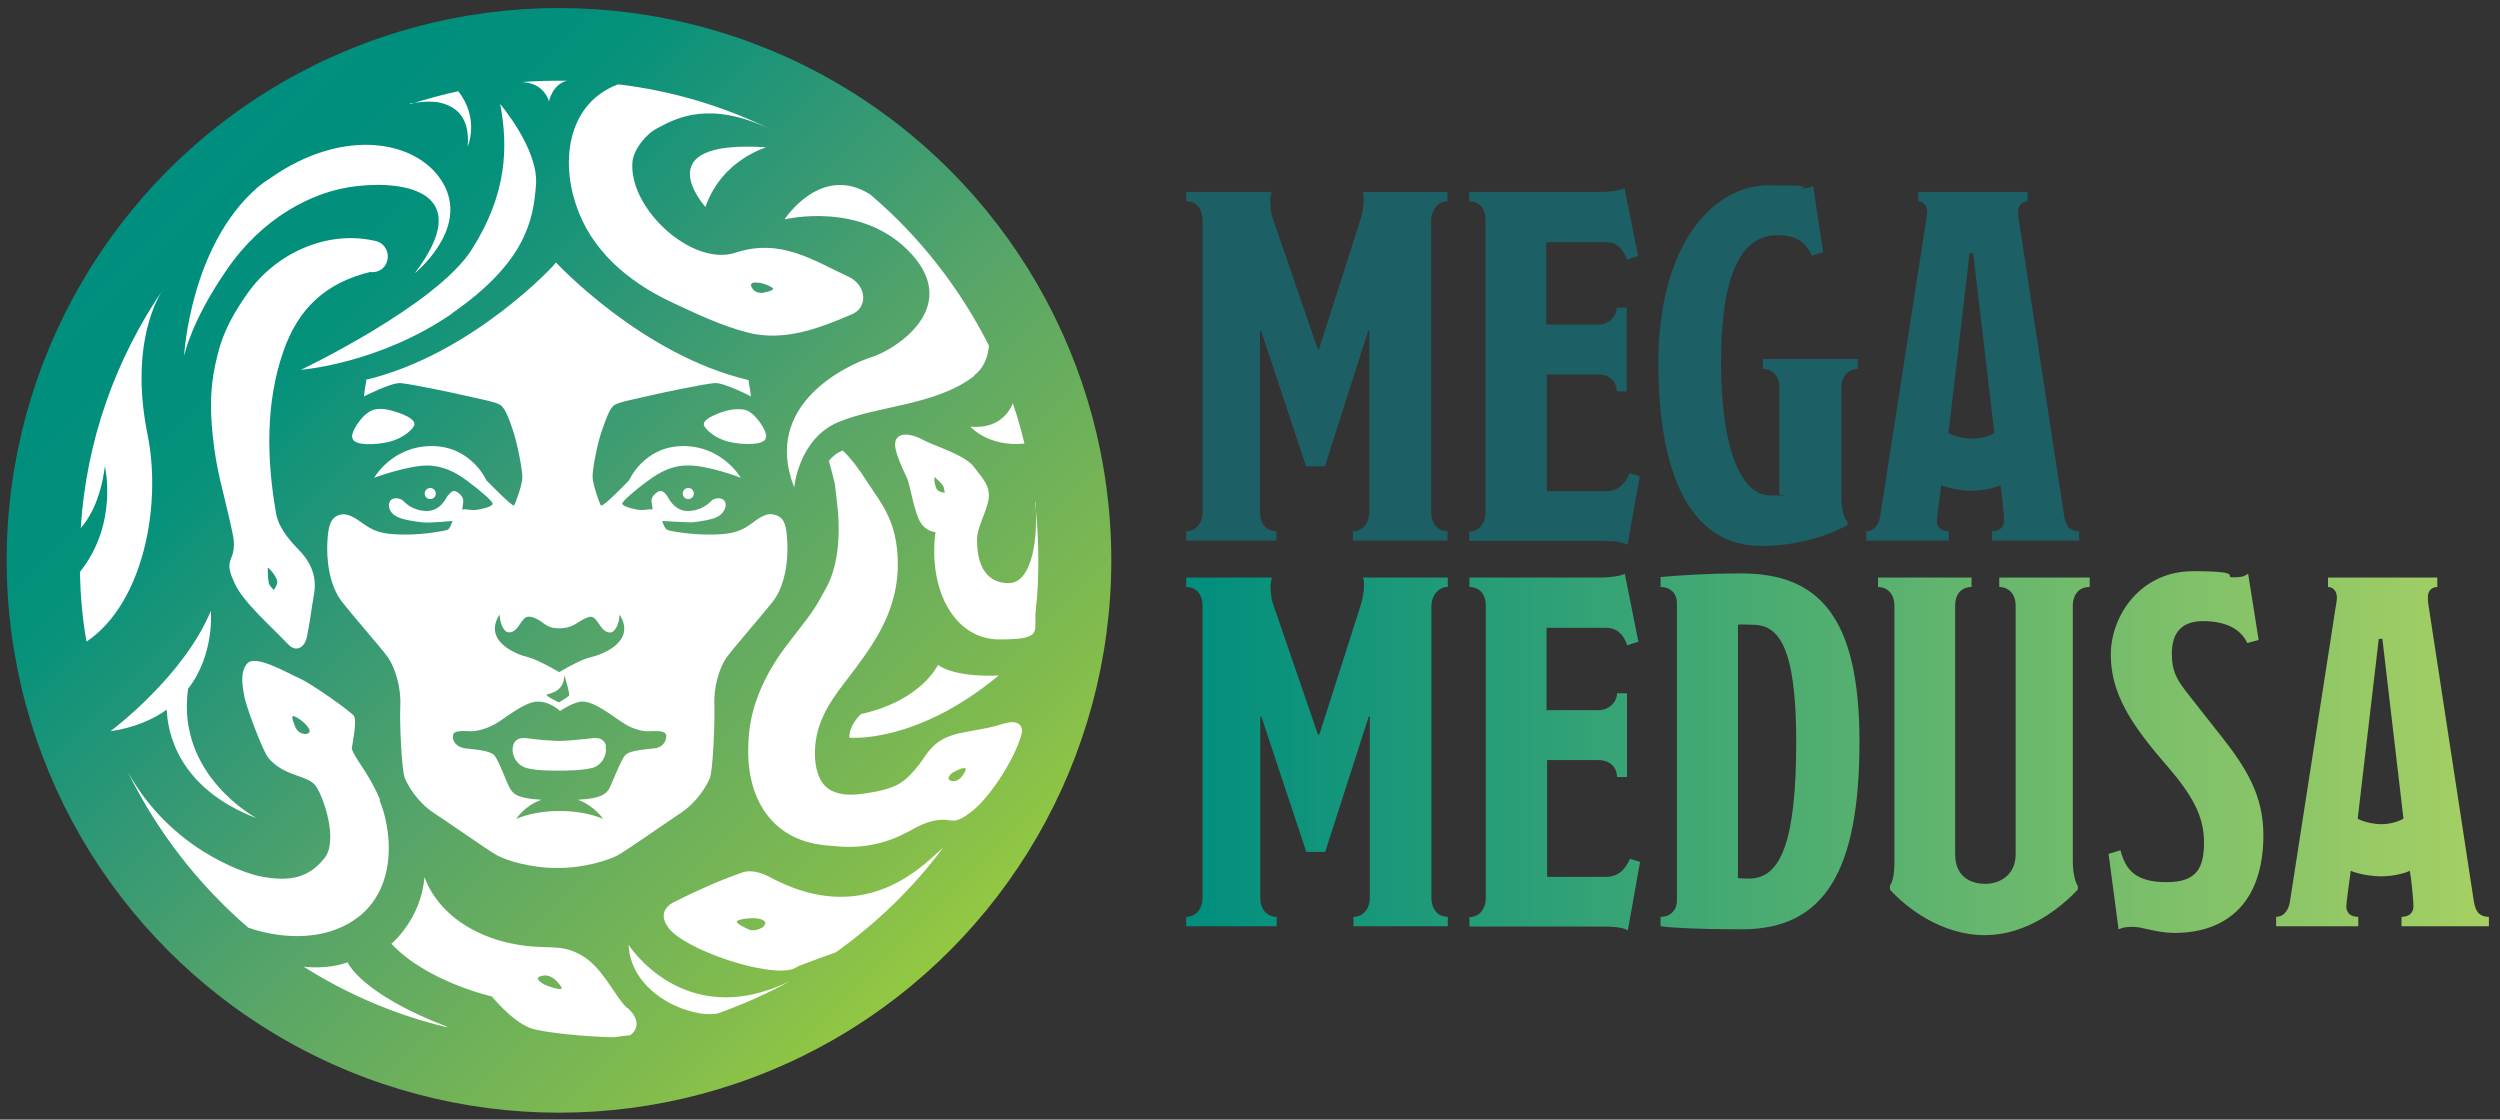 <?xml version="1.0" encoding="UTF-8"?>
<svg id="Layer_1" xmlns="http://www.w3.org/2000/svg" xmlns:xlink="http://www.w3.org/1999/xlink" version="1.1" viewBox="0 0 901.2 403.6">
  <rect x="0" y="0" width="901.2" height="403.6" fill="#333333" stroke="none"/>
  <!-- Generator: Adobe Illustrator 29.2.1, SVG Export Plug-In . SVG Version: 2.1.0 Build 116)  -->
  <defs>
    <style>
      .st0 {
        fill: url(#linear-gradient2);
      }

      .st1 {
        fill: url(#linear-gradient1);
      }

      .st2 {
        fill: url(#linear-gradient9);
      }

      .st3 {
        fill: url(#linear-gradient3);
      }

      .st4 {
        fill: url(#linear-gradient6);
      }

      .st5 {
        fill: url(#linear-gradient8);
      }

      .st6 {
        fill: url(#linear-gradient7);
      }

      .st7 {
        fill: url(#linear-gradient5);
      }

      .st8 {
        fill: url(#linear-gradient4);
      }

      .st9 {
        fill: url(#linear-gradient10);
      }

      .st10 {
        fill: url(#linear-gradient);
      }

      .st11 {
        fill: #fff;
      }
    </style>
    <linearGradient id="linear-gradient" x1="427.7" y1="156.6" x2="897" y2="156.6" gradientTransform="translate(0 114.5)" gradientUnits="userSpaceOnUse">
      <stop offset="0" stop-color="#008e7e"/>
      <stop offset="1" stop-color="#a6d063"/>
    </linearGradient>
    <linearGradient id="linear-gradient1" x1="427.7" y1="156.6" x2="897" y2="156.6" gradientTransform="translate(0 114.5)" gradientUnits="userSpaceOnUse">
      <stop offset="0" stop-color="#008e7e"/>
      <stop offset="1" stop-color="#a6d063"/>
    </linearGradient>
    <linearGradient id="linear-gradient2" x1="427.7" y1="156.4" x2="897" y2="156.4" gradientTransform="translate(0 114.5)" gradientUnits="userSpaceOnUse">
      <stop offset="0" stop-color="#008e7e"/>
      <stop offset="1" stop-color="#a6d063"/>
    </linearGradient>
    <linearGradient id="linear-gradient3" x1="427.7" y1="158.2" x2="897" y2="158.2" gradientTransform="translate(0 114.5)" gradientUnits="userSpaceOnUse">
      <stop offset="0" stop-color="#008e7e"/>
      <stop offset="1" stop-color="#a6d063"/>
    </linearGradient>
    <linearGradient id="linear-gradient4" x1="427.7" y1="156.6" x2="897" y2="156.6" gradientTransform="translate(0 114.5)" gradientUnits="userSpaceOnUse">
      <stop offset="0" stop-color="#008e7e"/>
      <stop offset="1" stop-color="#a6d063"/>
    </linearGradient>
    <linearGradient id="linear-gradient5" x1="427.7" y1="156.6" x2="897" y2="156.6" gradientTransform="translate(0 114.5)" gradientUnits="userSpaceOnUse">
      <stop offset="0" stop-color="#008e7e"/>
      <stop offset="1" stop-color="#a6d063"/>
    </linearGradient>
    <linearGradient id="linear-gradient6" x1="427.6" y1="17.6" x2="749.4" y2="17.6" gradientTransform="translate(0 114.5)" gradientUnits="userSpaceOnUse">
      <stop offset="0" stop-color="#1c5f64"/>
      <stop offset="1" stop-color="#1c5f64"/>
    </linearGradient>
    <linearGradient id="linear-gradient7" x1="427.6" y1="17.6" x2="749.4" y2="17.6" gradientTransform="translate(0 114.5)" gradientUnits="userSpaceOnUse">
      <stop offset="0" stop-color="#1c5f64"/>
      <stop offset="1" stop-color="#1c5f64"/>
    </linearGradient>
    <linearGradient id="linear-gradient8" x1="427.6" y1="17.3" x2="749.4" y2="17.3" gradientTransform="translate(0 114.5)" gradientUnits="userSpaceOnUse">
      <stop offset="0" stop-color="#1c5f64"/>
      <stop offset="1" stop-color="#1c5f64"/>
    </linearGradient>
    <linearGradient id="linear-gradient9" x1="427.6" y1="17.6" x2="749.4" y2="17.6" gradientTransform="translate(0 114.5)" gradientUnits="userSpaceOnUse">
      <stop offset="0" stop-color="#1c5f64"/>
      <stop offset="1" stop-color="#1c5f64"/>
    </linearGradient>
    <linearGradient id="linear-gradient10" x1="60.8" y1="-53.3" x2="341.9" y2="227.9" gradientTransform="translate(0 114.5)" gradientUnits="userSpaceOnUse">
      <stop offset="0" stop-color="#008e7e"/>
      <stop offset=".2" stop-color="#03917c"/>
      <stop offset=".4" stop-color="#339875"/>
      <stop offset=".6" stop-color="#5aa667"/>
      <stop offset=".9" stop-color="#83bc4d"/>
      <stop offset="1" stop-color="#92c842"/>
    </linearGradient>
  </defs>
  <g>
    <g>
      <path class="st10" d="M487.9,333.9v-3.4c3.2,0,5.9-2.5,5.9-7v-65.2h-.4l-15.7,48.8h-6.8l-16.2-48.8h-.4v65.2c0,4.7,2.7,7,5.9,7v3.4h-32.6v-3.4c3.2,0,5.9-2.5,5.9-7v-104.9c0-4.5-2.3-7-5.9-7v-3.4h30.9c-.2,1.1-.5,2-.5,3.1s.2,4.3.7,5.8l16.4,47.7h.5l14.8-46.3c.7-2.2,1.3-4.9,1.3-7.6s-.2-1.8-.4-2.7h30.6v3.4c-3.4,0-5.9,3.1-5.9,7v104.9c0,4.3,2.3,7,5.9,7v3.4h-34,0Z"/>
      <path class="st1" d="M586.8,335.4c-1.3-.9-4.5-1.4-8.3-1.4h-48.8v-3.4c3.2,0,5.9-2.5,5.9-7v-105.2c0-4.5-2.5-6.8-5.9-6.8v-3.4h46.1c5.6,0,8.8-.7,9.9-1.4l4.9,24.5-4,1.3c-1.4-4-3.8-6.3-7.7-6.3h-21.4v29.7h18.7c3.8,0,6.7-2.9,6.7-6.1h3.6v30.2h-3.6c0-3.2-2.2-6.1-6.7-6.1h-18.5v42.1h20.9c4.7,0,7-2.3,9-6.5l3.6,1.1-4.4,24.7h0Z"/>
      <path class="st0" d="M627.9,335c-14.9,0-24.7-.5-29.3-1.1v-3.4c3.6,0,5.9-2.5,5.9-5.8v-107.2c0-3.6-2.3-5.9-5.9-5.9v-3.6c5.8-.5,16-1.3,29-1.3,27.7,0,42.7,15.1,42.7,60.7,0,46.5-12.5,67.6-42.4,67.6h0ZM631.7,225.2c-2.5,0-4.1-.2-5.2,0v91.3c1.1.2,2.9.2,4.1.2,11.5,0,16.9-13.9,16.9-49.3s-6.8-42.2-15.8-42.2Z"/>
      <path class="st3" d="M747.2,218.4v91.8c0,4.7.9,7.7,1.8,9.2v1.3c-5.6,5.9-17.8,16.4-33.5,16.4s-28.3-9.9-34.2-16.4v-1.5c1.1-1.6,1.6-4.1,1.6-9v-91.8c0-4.5-2.7-6.8-5.9-6.8v-3.4h33.7v3.4c-3.4,0-5.9,2.3-5.9,6.8v89.6c0,7.7,5.2,10.6,10.8,10.6s11-3.4,11-10.6v-89.6c0-4.5-2.7-6.8-5.9-6.8v-3.4h32.6v3.4c-3.7-.1-6.1,2.6-6.1,6.8h0Z"/>
      <path class="st8" d="M783.8,336.3c-6.3,0-11.5-2.2-14.9-2.2s-4.1.5-5.2.9l-3.6-27.2,4.3-1.3c1.8,7.2,5.6,11.5,16.6,11.5s13.5-5.2,13.5-14.4-4-16.7-13.3-27.5c-13-14.9-20.3-26.1-20.3-40.1s10.6-30.1,29.7-30.1,10.6,2.2,14.4,2.2,4.1-.5,5.4-1.3l3.8,23.9-4.1,1.1c-2.2-4.7-7.2-7.9-16-7.9s-11.2,5.6-11.2,11.7,1.6,9,5,13.5c4.5,5.8,8.1,10.3,12.2,15.5,9.7,12.2,15.8,22.1,15.8,36.5,0,23.5-12.5,35.2-32.1,35.2h0Z"/>
      <path class="st7" d="M865.7,333.9v-3.4c3.1,0,4.3-1.8,4.3-3.8s-.7-9.4-1.3-12.8c-2.2,1.1-6.5,2-10.3,2s-8.6-.9-11-2c-.5,3.4-1.6,11.7-1.6,12.8,0,2.2,1.3,3.8,4.3,3.8v3.4h-29.6v-3.4c2.5,0,4.3-2,4.9-5l16.6-106.9c.2-1.1.4-2.2.4-3.2,0-2-1.1-3.8-3.2-3.8v-3.4h39.4v3.4c-2,0-3.4,1.4-3.4,3.6s.2,2.5.4,4.1l16.2,105.8c.7,4.3,2.7,5.4,5.4,5.4v3.4h-31.5ZM858.8,230.3h-1.3l-7.6,64.8c1.8,1.1,5.6,2,8.6,2s6.1-.9,7.9-2l-7.6-64.8h0Z"/>
    </g>
    <g>
      <path class="st4" d="M487.7,194.9v-3.4c3.2,0,5.9-2.5,5.9-7v-65.2h-.4l-15.6,48.8h-6.8l-16.2-48.8h-.4v65.2c0,4.7,2.7,7,5.9,7v3.4h-32.5v-3.4c3.2,0,5.9-2.5,5.9-7v-104.9c0-4.5-2.3-7-5.9-7v-3.4h30.8c-.2,1.1-.5,2-.5,3.1s.2,4.3.7,5.8l16.4,47.7h.5l14.8-46.3c.7-2.2,1.3-4.9,1.3-7.6s-.2-1.8-.4-2.7h30.6v3.4c-3.4,0-5.9,3.1-5.9,7v104.9c0,4.3,2.3,7,5.9,7v3.4h-34.1Z"/>
      <path class="st6" d="M586.7,196.4c-1.3-.9-4.5-1.4-8.3-1.4h-48.8v-3.4c3.2,0,5.9-2.5,5.9-7v-105.2c0-4.5-2.5-6.8-5.9-6.8v-3.4h46.1c5.6,0,8.8-.7,9.9-1.4l4.9,24.5-4,1.3c-1.4-4-3.8-6.3-7.7-6.3h-21.4v29.7h18.7c3.8,0,6.7-2.9,6.7-6.1h3.6v30.2h-3.6c0-3.2-2.2-6.1-6.7-6.1h-18.5v42.1h20.9c4.7,0,7-2.3,9-6.5l3.6,1.1-4.4,24.7h0Z"/>
      <path class="st5" d="M663.8,139.7v38.9c0,3.6.5,8.1,2.2,9.5v1.1c-7.4,4.3-18.9,7.6-31.1,7.6-25.2,0-37.1-25-37.1-66.1s18.7-63.9,39.8-63.9,9.2,1.1,11.9,1.1,3.4-.5,4.1-.9l3.6,23.9-4,1.3c-2.5-5-5.4-7.4-12.6-7.4-13,0-20.2,14.4-20.2,45.7s7.2,48.1,17.8,48.1,2.5-.2,3.2-.4v-38.5c0-4.5-2.7-6.7-5.9-6.7v-3.6h34.2v3.6c-3.2,0-5.9,2.5-5.9,6.7h0Z"/>
      <path class="st2" d="M718.1,194.9v-3.4c3.1,0,4.3-1.8,4.3-3.8s-.7-9.4-1.3-12.8c-2.2,1.1-6.5,2-10.3,2s-8.6-.9-11-2c-.5,3.4-1.6,11.7-1.6,12.8,0,2.2,1.3,3.8,4.3,3.8v3.4h-29.7v-3.4c2.5,0,4.3-2,4.9-5l16.6-106.9c.2-1.1.4-2.2.4-3.2,0-2-1.1-3.8-3.2-3.8v-3.4h39.4v3.4c-2,0-3.4,1.4-3.4,3.6s.2,2.5.4,4.1l16.2,105.8c.7,4.3,2.7,5.4,5.4,5.4v3.4h-31.4,0ZM711.3,91.3h-1.3l-7.6,64.8c1.8,1.1,5.6,2,8.6,2s6.1-.9,7.9-2l-7.6-64.8Z"/>
    </g>
  </g>
  <g>
    <circle class="st9" cx="201.5" cy="202" r="199.1"/>
    <path class="st11" d="M132.1,137c-.7,3.6-.9,5.9-.9,5.9,0,0,9.8-5,13.1-4.8s18.6,3.4,23.8,4.6,10.7,2.2,12.3,3.3,2.9,4.4,4.5,9.1c1.6,4.8,3.4,14.1,3.4,16.9s-2.5,9.5-3,10.2-10-9.1-10-9.1c0,0-5.4-12.3-19.7-12.3s-20.7,11.4-20.7,11.4c0,0,12.3-4.5,19.5-4.4,7.3.3,12.3,4.2,15,6.3,2.9,2.1,8.3,6.6,8.2,7.5s-2.5,1.6-5.3,2.1c-2.6.5-4.5-.4-5.4,0-.7.4.4-2.5,0-3.8-.3-1.3-2.1-2.9-3.2-2.9s-1.8,1.3-2.4,1.8c-.4.5-2.4,5.4-7.4,5.4s-7.8-2.9-8.6-3.7-3.4-1.5-4.6,0c-1.1,1.5-.4,4.1,1.8,5.4,2.1,1.5,7.3,2.1,9.8,2.4s10.8-.5,10.8-.5c0,0-.8,2.8-1.8,3.2s-8.3,1.7-14.9,1.7-10.6-.5-14.7-3.4-6.5-4.6-9.6-3.6c-3,1.1-3.8,4-4.1,9.8-.3,5.9.5,15.4,5.4,21.6,4.9,6.2,13.7,16.1,16.4,19.8,2.6,3.7,4.8,10.8,4.5,17.4-.3,6.6.5,23.2,1.6,26.1s4.8,9,10.7,12.8c6.1,4,19.7,13.6,22.7,15.2s11.5,4.5,21.6,4.5,18.5-2.9,21.6-4.5,16.6-11.2,22.7-15.2,9.6-10,10.7-12.8c1.1-2.9,1.8-19.5,1.6-26.1-.3-6.6,1.8-13.7,4.5-17.4s11.5-13.7,16.4-19.8c4.9-6.2,5.7-15.7,5.4-21.6-.3-5.9-.9-8.7-4.1-9.8s-5.4.5-9.6,3.6c-4.1,2.9-8.1,3.4-14.7,3.4s-13.9-1.2-14.9-1.7-1.8-3.2-1.8-3.2c0,0,8.3.5,10.8.5,2.5-.3,7.7-.9,9.8-2.4s2.9-4.1,1.8-5.4c-1.1-1.5-4-.8-4.6,0-.7.7-3.6,3.7-8.6,3.7s-7-4.9-7.4-5.4c-.4-.5-1.2-1.8-2.4-1.8s-2.9,1.7-3.2,2.9.8,4.2,0,3.8-2.6.5-5.3,0-5.1-1.3-5.3-2.1,5.3-5.4,8.2-7.5c2.9-2.1,7.9-6.2,15-6.3,7.3-.3,19.5,4.4,19.5,4.4,0,0-6.5-11.4-20.7-11.4s-19.5,12.3-19.5,12.3c0,0-9.4,9.9-10.2,9.1-.5-.7-2.9-7.5-3-10.2s1.7-12.1,3.4-16.9c1.7-4.8,2.9-8.1,4.5-9.1,1.6-1.1,7.3-2.1,12.3-3.3,5.1-1.2,20.5-4.4,23.8-4.6,3.3-.3,13.1,4.8,13.1,4.8,0,0-.3-2.4-.9-5.9-38.5-9-69.4-42.4-69.4-42.4h0c.5,0-30.2,33.4-68.9,42.4h.7ZM233.7,263.6c2.8,0,6.2-.5,6.5,1.6,0,2-1.3,4.4-4.6,4.6-3.4.4-8.6.7-10.2,2.4s-4.8,10.4-5.9,12.3c-1.2,1.7-2.5,3.3-11.2,3.8,6.1,2.2,9.1,6.9,9.1,6.9-8.8-3.8-22.6-3.8-31.3,0,0,0,3-4.8,9.1-6.9-8.8-.5-10-2.1-11.2-3.8-1.2-1.8-4.2-10.6-5.9-12.3s-6.7-2-10.2-2.4-4.9-2.8-4.6-4.6c0-2,3.6-1.7,6.5-1.6,2.8,0,6.5-1.3,9-2.8,2.8-1.5,10.3-7.9,15-7.9s8.1,3.4,8.1,3.4c0,0,4.9-3.4,8.1-3.4,4.8,0,12.4,6.5,15,7.9,2.2,1.5,5.9,2.9,8.7,2.8h.1ZM197.3,250.3c1.3-.4,6.2-1.2,6.1-7,0,0,2.2,7,1.7,7.5-.5.5-3.6,2.4-3.6,2.4,0,0-5.5-2.5-4.2-2.9h0ZM212.7,222.3c1.2,0,2,.7,3.7,3.3s4,3.2,5.3,1.3c1.7-2.2,1.6-5.4,1.6-5.4,6.3,9.8-6.3,14.5-10.3,15.4-4.1.9-11.4,5.4-11.4,5.4,0,0-7.4-4.4-11.2-5.4-4.1-.9-16.5-5.7-10.3-15.4,0,0,0,3.2,1.6,5.4,1.3,1.8,3.6,1.3,5.3-1.3,1.7-2.6,2.4-3.3,3.7-3.3s3.4.9,5.4,2.5,4.2,1.7,5.8,1.7,3.8-.4,5.8-1.7,4.1-2.5,5.3-2.5h-.3ZM218.3,269.1c.7,3.4-1.7,7.1-5.1,7.8-3.4.8-8.7.9-11.6.9s-8.3,0-11.6-.9c-3.4-.8-5.8-4.4-5.1-7.8.7-3.4,3.7-3.2,5.7-2.9s8.3.9,11.1.9,9-.7,11.1-.9c2-.3,5-.5,5.7,2.9ZM276.1,157.6c0,3-8.3,2.9-13.6,1.6-5.1-1.3-8.6-4.8-8.8-6.1s1.8-2.6,4.1-3.6,5.3-2,8.1-2,3.8.5,5.4,1.8c1.1.9,4.9,5.1,4.9,8.2h0ZM250.1,177.9c0,1.2-.9,2-2,2s-2-.9-2-2,.9-2,2-2,2,.8,2,2ZM155.1,179.9c-1.2,0-2-.9-2-2s.9-2,2-2,2,.9,2,2-.8,2-2,2ZM126.9,157.6c0-3,3.8-7.4,4.9-8.2,1.6-1.3,2.9-2,5.4-2s5.9,1.1,8.1,2,4.2,2.2,4.1,3.6-3.7,4.8-8.8,6.2c-5.3,1.3-13.6,1.6-13.6-1.6h0ZM147.9,37.5c5.7-1.7,11.4-3.4,17.3-4.6,7.8,9.9,3.4,19.9,3.4,19.9.9-10.8-4.5-14.9-11.1-16-4.6-.5-8.7.4-9.8.5h.1ZM226.1,363.4c-4.5-4.1-8.7-14.7-16.6-19.1-7.9-4.5-12-1.6-24.7-4.1-12.8-2.5-26.5-10-31.8-24-1.2,15.2-11.9,24-11.9,24,12.7,13.7,36.2,19,36.2,19,0,0,7.3,9,13.9,11.4,5.1,1.8,21.5,3.2,30.1,3.3,1.8-.3,4-.5,5.8-.7,2.6-1.7,4-5.4-.9-9.9h0ZM202.2,356.4c-.4.5-4.9-.8-6.5-1.8-2.4-1.5-2.4-2.5,0-2.9,1.5-.3,2.9.3,4,1.1,1.1.9,3,3,2.8,3.7h-.3ZM66.4,127.9s2.2-39.3,26.4-60.3c1.3-1.1,2.6-2.1,4.1-3,27.6-19.7,55.2-13.7,63.4,2.5,8.2,16.2-10.8,31.4-10.8,31.4,22.2-29.2-3.3-33.5-20.9-31.4-16,1.7-34.2,11.6-46.9,30.2-12.9,18.7-15.2,30.6-15.2,30.6h-.1ZM133.7,98.1c7.5.4,8.4-10.3.9-11.4-17.3-3.7-35.5,4.9-45.4,19.1-5,7-8.8,13.9-10.8,22.2-2.5,9.9-2.9,17.6-1.7,29.2,1.3,12.5,3.6,19,6.5,32.1.5,2.8,1.8,6.3.7,10.3-.8,2.9-2.6,3.7.7,10.7,3,6.6,12.3,14.7,19.3,22,2.9,3,5.9,1.1,6.7-2.6,1.1-4.9,1.6-10,2.5-14.9,1.3-6.6-.8-11.9-5.4-16.6-6.6-6.7-7.7-10.7-8.2-13.2-3.4-19.5-3.8-39.7,2.6-58.2,5.4-15.7,15.4-24.9,31.5-28.8h.1ZM99.9,209.4c.3.7-.4,2.2-1.2,3.3-.7-.8-1.7-1.7-1.8-2.6-.4-1.7-.3-3.4-.4-5.3,0-.7,2.9,2.5,3.4,4.5h0ZM306.2,266c-.3-4.6,4.2-8.6,4.2-8.6,21.9-4.9,27.7-17.7,27.7-17.7,6.9,4.8,21.9,3.8,21.9,3.8-30,24.9-53.9,22.4-53.9,22.4ZM362.3,260.7c-4.9,1.6-7.8,2-14.4,3.2-6.6,1.2-10.8,3.2-14.5,8.8-5.3,7.8-8.8,9.8-11.2,10.8s-5.7,1.8-7.8,2.1c-5.1.9-10,1.6-14.5-.5-3.4-1.7-4.8-4.6-5.7-8.6-.9-4.8-.4-10.3,1.2-15,3.2-9.2,9-14.8,15.6-24.2,8.4-11.6,13.6-23.1,12.5-37.8-.9-12.3-5.8-18.1-10.7-25.5-3-4.8-6.3-9.1-9-11.6-2.1.8-3.7,2.1-5,3.7.7,3,2.1,7,2.4,10.4.7,6.3,2,14.5.3,24.4-1.5,8.6-4.4,12-5.5,14.3-3,5.7-7.3,10.7-11.4,16.1-8.1,10.3-14.4,22.7-14.8,36.3-1.1,19,7.5,35.1,27.6,37.1,7,.7,12,1.1,19.7-.8,5.8-1.5,9.8-3.8,12.9-5.5,3.2-1.7,6.6-2.9,10-2.9s4.2,1.8,10.3-3c5.8-4.4,14.8-17.4,17.8-27.3,1.3-4.1-1.8-5.7-5.5-4.5h-.3ZM346.3,280.4c-.7.8-1.8,1.3-3,1.2-1.8-.4-1.8-1.3-.3-2.8,1.2-.9,4.6-2.4,5-1.8.5.5-.9,2.6-1.7,3.4ZM137,288.3c-4.1-9.9-9.5-15.2-10.2-18.6,0,0,2-10,.8-11.6-1.1-1.6-15.2-11.6-19.7-13.6s-15.7-8.6-18.7-5.4-1.6,9-1.1,12.1c.5,3,6.6,19.8,8.8,22.2,5.8,6.7,14,5.9,16.9,9.9,2.9,4,8.2,19.7,3.2,26-5.5,6.9-12.1,8.8-23.2,6.6-6.5-1.3-32.6-10.3-47.7-37.6,10.6,21.6,25.5,40.7,43.4,56.1,8.1,2.9,26.7,6.7,40.4-4.4,13.6-11.4,11.1-31.4,7-41.3v-.4ZM109.6,264.5c-1.3,0-2.5-1.1-3-2.1-.5-1.2-1.6-3.8-1.1-4.2.5-.5,4.1,2,5.1,3.4,1.7,2,1.2,3-.9,3h-.1ZM284.4,353.9c-8.1,4.4-16.6,8.2-25.6,11.4-9.2,2-31.4-6.6-32.2-24.7,0,0,19.9,31.4,57.7,13.3h.1ZM351.1,135.6c-13.9,10.6-34.7,10.6-49,16.6-14.3,6.1-15.8,23.5-15.8,23.5-11.9-30.2,19.7-44.4,28-47s32.1-17.6,14.3-37.1c-17.7-19.5-45.8-12.5-45.8-12.5,0,0,13.1-20.3,30.9-9,17.7,15,32.3,33.7,42.8,54.5-.4,4.4-2,8.2-5.4,10.8h.1ZM58.7,104.4c-3.6,5.7-11.5,22.7-5.5,52.3,5.1,25.1-1.3,60.6-22,74.6-1.5-8.2-2.2-16.5-2.4-25.1,14-17.6,9-38.1,9-38.1-1.5,12-5.7,18.9-8.7,22.3,2-31.8,12.7-61.2,29.7-86.1h0ZM161.1,370.3c-18.5-4.4-35.9-11.9-51.6-21.8.5,0,8.3,1.1,15.8-1.6,0,0,4.6,11.2,35.8,23.2h0ZM277.4,316.1c-2.8-1.5-6.7-2.6-9.5-1.7-8.4,2.9-16.6,6.6-24.6,10.6-3.8,1.8-5.7,5.1-2.2,9.6,5.9,7.8,35.6,17.8,44.7,14.7.8-.3,1.6-.7,2.2-1.1,4.4-1.7,8.8-3.3,13.3-4.9,14.8-10.6,27.9-23.2,38.8-37.9-2,1.8-2.6,2.5-3.2,2.9-18,17-38,19.5-59.7,7.7h0ZM274.6,334.4c-1.3.9-3.2,1.2-4.6.7-1.5-.7-4.5-2.1-4.4-2.9,0-.8,5.4-1.5,7.5-1.1,3,.5,3.6,1.7,1.6,3.4h-.1ZM373.3,181c1.1,17-2.5,29.2-9.6,29.2-11,0-11.5-11.4-11.5-15.8s3.7-10.3,4.2-14.8-2.1-7.1-5.4-11.4c-3.3-4.2-13.7-7.3-18-9.5-4.2-2.4-9.6-3.3-10.3.8-.5,3.3,3.2,10.4,4.4,13.2,1.1,2.8,2.4,11.6,4.6,15.4,2.2,3.7,5.5,3.7,5.5,3.7-2.6,20.6,6.6,38.7,23.1,38.7s12.1-2.9,13.1-10.8c.7-5.9.9-11.9.9-18.1s-.4-13.9-1.2-20.9v.3ZM337.9,176.7c-.9-1.3-1.5-4.8-.8-4.6.9.9,2,1.8,2.8,2.9.5.7.4,1.7.7,2.6-1.1,0-2.2-.5-2.5-.9h-.1ZM349.9,153.8c12.1,1.1,15-8.1,15.2-8.4,1.7,4.8,3,9.6,4.2,14.5-13.1,1.3-19.5-6.1-19.5-6.1h.1ZM188.1,29.6c4.4-.4,9-.5,13.5-.5h2.8c-5.3,1.3-6.5,7.4-6.5,7.4-.9-2.9-3.6-6.6-9.6-6.9h-.1ZM76,220.2s1.5,15.6-8.2,28.1c-4.4,31.3,24.8,46.7,24.8,46.7-28.8-11-32.2-31.5-32.5-39.2-5,3.6-11.6,6.5-20.3,7.8h0c.5-.4,26.4-19.7,36.2-43.4h0ZM163,113c-26.4,18.2-54.5,20.3-54.5,20.3,0,0,48.8-23.2,61.6-43.4,12.8-20.2,13.1-37.2,10.2-52.4,0,0,14,16.4,12.9,29.2-.9,12.9-4,28-30.2,46.2h0ZM269.6,119.9c13.1,3.3,25.6-1.5,37.5-6.6,5.9-2.5,5.3-10.4-1.1-13.5-12.8-5.9-24.6-14.1-40.9-8.7-15.7,5.1-38.7-16.1-37.1-32.9.5-4.4,4.8-9.9,9-12,7-3.8,18.9-10,40.8.4-17-8.3-35.5-13.9-55-16.2-17.7,6.7-20.7,26.5-15.3,43,5.3,16.5,18.5,27.9,34.3,35.4,9,4.2,18.3,8.7,27.9,11.1h0ZM273.3,101.9c1.7,0,5.5,1.7,5.4,2.2,0,.7-2.8,1.3-4.1,1.5-1.2,0-2.6-.4-3.3-1.5-1.2-1.6-.5-2.5,1.8-2.2h.1ZM276.1,53.1c.7,0-15.7,4-21.8,21.5,0,0-22.2-24.4,21.8-21.5Z"/>
  </g>
</svg>